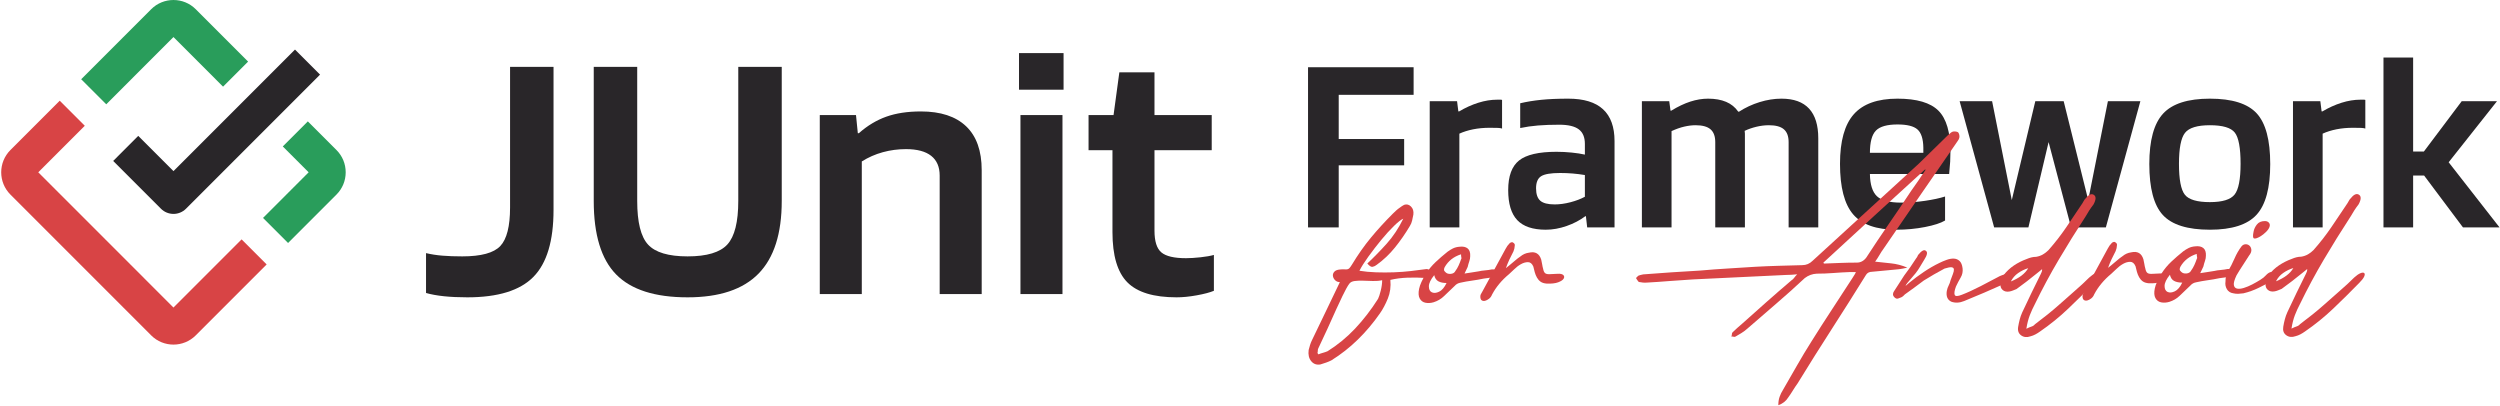 <?xml version="1.0" encoding="UTF-8" standalone="no"?>
<!DOCTYPE svg PUBLIC "-//W3C//DTD SVG 1.1//EN" "http://www.w3.org/Graphics/SVG/1.1/DTD/svg11.dtd">
<svg width="100%" height="100%" viewBox="0 0 2056 334" version="1.1" xmlns="http://www.w3.org/2000/svg" xmlns:xlink="http://www.w3.org/1999/xlink" xml:space="preserve" xmlns:serif="http://www.serif.com/" style="fill-rule:evenodd;clip-rule:evenodd;stroke-linejoin:round;stroke-miterlimit:2;">
    <g id="Artboard1" transform="matrix(1.018,0,0,1,0.005,0)">
        <rect x="-0.005" y="0" width="2019.039" height="333.523" style="fill:none;"/>
        <g transform="matrix(0.982,0,0,1,0.977,0)">
            <path d="M197.75,196.87L141.7,252.92L30.48,141.7L68.75,103.43L48.14,82.82L7.57,123.39C-2.53,133.49 -2.53,149.91 7.57,160.01L123.39,275.83C128.44,280.88 135.07,283.4 141.7,283.4C148.33,283.4 154.96,280.87 160.01,275.83L218.36,217.48L197.75,196.87Z" style="fill:rgb(216,68,69);fill-rule:nonzero;"/>
            <g>
                <path d="M203.1,50.66L160.01,7.57C149.92,-2.52 133.49,-2.52 123.39,7.57L65.79,65.17L86.4,85.78L141.71,30.47L182.5,71.27L203.11,50.66L203.1,50.66Z" style="fill:rgb(41,157,91);fill-rule:nonzero;"/>
                <path d="M252.25,99.82L231.64,120.43L252.91,141.7L215.38,179.22L235.99,199.83L275.81,160.01C280.7,155.12 283.39,148.62 283.39,141.7C283.39,134.78 280.7,128.28 275.81,123.39L252.24,99.82L252.25,99.82Z" style="fill:rgb(41,157,91);fill-rule:nonzero;"/>
            </g>
        </g>
        <g transform="matrix(0.982,0,0,1,0.977,0)">
            <path d="M141.7,175.91C137.97,175.91 134.24,174.49 131.4,171.64L92.12,132.36L112.73,111.75L141.71,140.73L241.68,40.76L262.29,61.37L152.01,171.65C149.16,174.5 145.44,175.92 141.71,175.92L141.7,175.91Z" style="fill:rgb(41,38,41);fill-rule:nonzero;"/>
        </g>
        <g transform="matrix(0.982,0,0,1,-1686.092,-0.318)">
            <path d="M2136.606,170.936L2136.606,55.312L2172.366,55.312L2172.366,173.022C2172.366,198.451 2166.853,216.778 2155.827,228.003C2144.801,239.228 2126.673,244.84 2101.442,244.84C2094.29,244.84 2087.883,244.542 2082.221,243.946C2076.559,243.35 2071.642,242.456 2067.47,241.264L2067.47,208.484C2071.642,209.477 2076.112,210.173 2080.88,210.57C2085.648,210.967 2091.111,211.166 2097.27,211.166C2112.766,211.166 2123.196,208.335 2128.56,202.673C2133.924,197.011 2136.606,186.432 2136.606,170.936Z" style="fill:rgb(41,38,41);fill-rule:nonzero;"/>
            <path d="M2324.346,165.572L2324.346,55.312L2360.106,55.312L2360.106,165.572C2360.106,192.392 2353.749,212.308 2341.034,225.321C2328.319,238.334 2308.85,244.84 2282.626,244.84C2255.806,244.84 2236.237,238.582 2223.92,226.066C2211.603,213.55 2205.444,193.385 2205.444,165.572L2205.444,55.312L2241.204,55.312L2241.204,165.572C2241.204,183.055 2244.184,195.024 2250.144,201.481C2256.104,207.938 2266.931,211.166 2282.626,211.166C2298.519,211.166 2309.446,207.888 2315.406,201.332C2321.366,194.776 2324.346,182.856 2324.346,165.572Z" style="fill:rgb(41,38,41);fill-rule:nonzero;"/>
            <path d="M2425.964,242.158L2391.396,242.158L2391.396,94.946L2421.196,94.946L2422.686,109.846L2423.58,109.846C2430.533,103.687 2438.033,99.168 2446.079,96.287C2454.125,93.406 2463.611,91.966 2474.538,91.966C2490.829,91.966 2503.245,96.039 2511.788,104.184C2520.331,112.329 2524.602,124.349 2524.602,140.242L2524.602,242.158L2490.034,242.158L2490.034,144.712C2490.034,137.56 2487.7,132.146 2483.031,128.471C2478.362,124.796 2471.459,122.958 2462.32,122.958C2455.764,122.958 2449.407,123.802 2443.248,125.491C2437.089,127.18 2431.328,129.713 2425.964,133.09L2425.964,242.158Z" style="fill:rgb(41,38,41);fill-rule:nonzero;"/>
            <path d="M2591.95,74.086L2555.296,74.086L2555.296,43.988L2591.95,43.988L2591.95,74.086ZM2591.056,242.158L2556.488,242.158L2556.488,94.946L2591.056,94.946L2591.056,242.158Z" style="fill:rgb(41,38,41);fill-rule:nonzero;"/>
            <path d="M2715.62,209.974L2715.62,239.476C2712.243,240.867 2707.524,242.108 2701.465,243.201C2695.406,244.294 2689.893,244.84 2684.926,244.84C2666.053,244.84 2652.543,240.718 2644.398,232.473C2636.253,224.228 2632.18,210.471 2632.18,191.2L2632.18,123.852L2612.512,123.852L2612.512,94.946L2633.074,94.946L2637.842,59.782L2666.748,59.782L2666.748,94.946L2713.832,94.946L2713.832,123.852L2666.748,123.852L2666.748,190.008C2666.748,198.749 2668.635,204.709 2672.41,207.888C2676.185,211.067 2682.939,212.656 2692.674,212.656C2696.051,212.656 2700.025,212.408 2704.594,211.911C2709.163,211.414 2712.839,210.769 2715.62,209.974Z" style="fill:rgb(41,38,41);fill-rule:nonzero;"/>
        </g>
        <g transform="matrix(0.693,0,0,0.705,1044.311,187.022)">
            <path d="M53.64,-72.414L53.64,0L17.88,0L17.88,-186.846L140.954,-186.846L140.954,-154.662L53.64,-154.662L53.64,-103.108L129.928,-103.108L129.928,-72.414L53.64,-72.414Z" style="fill:rgb(41,38,41);fill-rule:nonzero;"/>
            <path d="M194.296,0L159.728,0L159.728,-147.212L191.614,-147.212L193.104,-135.292L193.998,-135.292C201.349,-139.663 208.799,-143.04 216.348,-145.424C223.897,-147.808 231.248,-149 238.4,-149L242.423,-149C243.118,-149 243.665,-148.901 244.062,-148.702L244.062,-115.326C242.87,-115.723 241.33,-115.972 239.443,-116.071C237.556,-116.17 234.327,-116.22 229.758,-116.22C222.805,-116.22 216.348,-115.624 210.388,-114.432C204.428,-113.24 199.064,-111.551 194.296,-109.366L194.296,0Z" style="fill:rgb(41,38,41);fill-rule:nonzero;"/>
            <path d="M295.02,2.682C279.921,2.682 268.846,-1.043 261.793,-8.493C254.74,-15.943 251.214,-27.615 251.214,-43.508C251.214,-59.799 255.436,-71.321 263.879,-78.076C272.322,-84.831 286.875,-88.208 307.536,-88.208C313.297,-88.208 319.158,-87.91 325.118,-87.314C331.078,-86.718 336.243,-85.923 340.614,-84.93L340.614,-97.446C340.614,-105.194 338.23,-110.856 333.462,-114.432C328.694,-118.008 321.145,-119.796 310.814,-119.796C301.477,-119.796 293.182,-119.498 285.931,-118.902C278.68,-118.306 271.776,-117.313 265.22,-115.922L265.22,-144.828C272.769,-146.616 280.964,-147.957 289.805,-148.851C298.646,-149.745 309.125,-150.192 321.244,-150.192C339.323,-150.192 352.832,-146.07 361.772,-137.825C370.712,-129.58 375.182,-117.213 375.182,-100.724L375.182,0L343.296,0L341.806,-13.112L341.21,-13.112C334.853,-8.344 327.552,-4.52 319.307,-1.639C311.062,1.242 302.967,2.682 295.02,2.682ZM311.708,-63.474C300.98,-63.474 293.629,-62.232 289.656,-59.749C285.683,-57.266 283.696,-52.547 283.696,-45.594C283.696,-38.839 285.335,-34.022 288.613,-31.141C291.891,-28.26 297.503,-26.82 305.45,-26.82C311.211,-26.82 317.32,-27.664 323.777,-29.353C330.234,-31.042 335.846,-33.177 340.614,-35.76L340.614,-61.09C335.846,-61.885 331.128,-62.481 326.459,-62.878C321.79,-63.275 316.873,-63.474 311.708,-63.474Z" style="fill:rgb(41,38,41);fill-rule:nonzero;"/>
            <path d="M441.636,0L407.068,0L407.068,-147.212L438.954,-147.212L440.444,-136.186L441.338,-136.186C449.086,-140.954 456.486,-144.48 463.539,-146.765C470.592,-149.05 477.495,-150.192 484.25,-150.192C492.395,-150.192 499.398,-148.95 505.259,-146.467C511.12,-143.984 515.838,-140.159 519.414,-134.994L520.308,-134.994C527.659,-139.762 535.655,-143.487 544.297,-146.169C552.939,-148.851 561.432,-150.192 569.776,-150.192C584.08,-150.192 594.808,-146.318 601.96,-138.57C609.112,-130.822 612.688,-119.299 612.688,-104.002L612.688,0L578.12,0L578.12,-99.532C578.12,-106.287 576.282,-111.253 572.607,-114.432C568.932,-117.611 563.121,-119.2 555.174,-119.2C550.406,-119.2 545.539,-118.604 540.572,-117.412C535.605,-116.22 531.036,-114.631 526.864,-112.644C527.063,-111.651 527.162,-110.558 527.162,-109.366L527.162,0L492.594,0L492.594,-99.532C492.594,-106.287 490.756,-111.253 487.081,-114.432C483.406,-117.611 477.595,-119.2 469.648,-119.2C465.476,-119.2 461.056,-118.654 456.387,-117.561C451.718,-116.468 446.801,-114.73 441.636,-112.346L441.636,0Z" style="fill:rgb(41,38,41);fill-rule:nonzero;"/>
            <path d="M760.496,-36.058L760.496,-8.046C755.529,-5.066 747.732,-2.533 737.103,-0.447C726.474,1.639 715.399,2.682 703.876,2.682C680.433,2.682 663.596,-3.278 653.365,-15.198C643.134,-27.118 638.018,-46.786 638.018,-74.202C638.018,-100.625 643.382,-119.895 654.11,-132.014C664.838,-144.133 681.824,-150.192 705.068,-150.192C727.517,-150.192 743.411,-145.523 752.748,-136.186C762.085,-126.849 766.754,-110.856 766.754,-88.208C766.754,-84.036 766.655,-80.212 766.456,-76.735C766.257,-73.258 765.86,-68.441 765.264,-62.282L672.884,-62.282C673.083,-49.965 675.814,-41.323 681.079,-36.356C686.344,-31.389 695.731,-28.906 709.24,-28.906C718.18,-28.906 727.418,-29.601 736.954,-30.992C746.49,-32.383 754.337,-34.071 760.496,-36.058ZM705.068,-120.094C692.949,-120.094 684.556,-117.71 679.887,-112.942C675.218,-108.174 672.884,-99.532 672.884,-87.016L735.166,-87.016L735.166,-93.274C734.967,-103.406 732.683,-110.409 728.312,-114.283C723.941,-118.157 716.193,-120.094 705.068,-120.094Z" style="fill:rgb(41,38,41);fill-rule:nonzero;"/>
            <path d="M950.322,-147.212L988.168,-147.212L947.938,0L907.41,0L881.186,-99.532L857.644,0L817.712,0L777.482,-147.212L815.328,-147.212L838.274,-31.886L865.69,-147.212L898.768,-147.212L927.376,-31.886L950.322,-147.212Z" style="fill:rgb(41,38,41);fill-rule:nonzero;"/>
            <path d="M1139.552,-73.904C1139.552,-46.091 1134.238,-26.373 1123.609,-14.751C1112.98,-3.129 1094.852,2.682 1069.224,2.682C1043.199,2.682 1024.921,-3.03 1014.392,-14.453C1003.863,-25.876 998.598,-45.693 998.598,-73.904C998.598,-101.519 1003.962,-121.137 1014.69,-132.759C1025.418,-144.381 1043.596,-150.192 1069.224,-150.192C1095.051,-150.192 1113.229,-144.48 1123.758,-133.057C1134.287,-121.634 1139.552,-101.916 1139.552,-73.904ZM1033.166,-74.202C1033.166,-55.925 1035.451,-43.905 1040.02,-38.144C1044.589,-32.383 1054.324,-29.502 1069.224,-29.502C1083.727,-29.502 1093.312,-32.432 1097.981,-38.293C1102.65,-44.154 1104.984,-56.123 1104.984,-74.202C1104.984,-92.678 1102.749,-104.797 1098.279,-110.558C1093.809,-116.319 1084.124,-119.2 1069.224,-119.2C1054.523,-119.2 1044.838,-116.22 1040.169,-110.26C1035.5,-104.3 1033.166,-92.281 1033.166,-74.202Z" style="fill:rgb(41,38,41);fill-rule:nonzero;"/>
            <path d="M1200.642,0L1166.074,0L1166.074,-147.212L1197.96,-147.212L1199.45,-135.292L1200.344,-135.292C1207.695,-139.663 1215.145,-143.04 1222.694,-145.424C1230.243,-147.808 1237.594,-149 1244.746,-149L1248.769,-149C1249.464,-149 1250.011,-148.901 1250.408,-148.702L1250.408,-115.326C1249.216,-115.723 1247.676,-115.972 1245.789,-116.071C1243.902,-116.17 1240.673,-116.22 1236.104,-116.22C1229.151,-116.22 1222.694,-115.624 1216.734,-114.432C1210.774,-113.24 1205.41,-111.551 1200.642,-109.366L1200.642,0Z" style="fill:rgb(41,38,41);fill-rule:nonzero;"/>
            <path d="M1306.134,-60.494L1306.134,0L1271.566,0L1271.566,-198.17L1306.134,-198.17L1306.134,-88.506L1318.65,-88.506L1362.754,-147.212L1403.878,-147.212L1347.556,-75.99L1406.858,0L1364.244,0L1318.948,-60.494L1306.134,-60.494Z" style="fill:rgb(41,38,41);fill-rule:nonzero;"/>
        </g>
        <g transform="matrix(1.843,-0.001,0.001,1.875,-68.4,-397.289)">
            <path d="M636.281,327.8C639.233,325.033 642.092,322.105 644.859,319.015C647.626,315.925 650.024,312.305 652.053,308.155C651.13,308.524 649.77,309.584 647.971,311.337C646.173,313.089 644.305,315.141 642.368,317.493C640.432,319.845 638.564,322.266 636.765,324.756C634.967,327.247 633.653,329.322 632.823,330.982C635.036,331.351 637.457,331.581 640.086,331.674C642.714,331.766 645.32,331.766 647.902,331.674C650.485,331.581 652.975,331.397 655.373,331.12C657.771,330.844 659.938,330.567 661.875,330.29C662.429,330.198 662.913,330.29 663.328,330.567C663.743,330.844 663.996,331.535 664.089,332.642C664.181,333.288 663.996,333.703 663.535,333.887C663.074,334.072 662.613,334.164 662.152,334.164C659.201,333.979 656.434,333.933 653.851,334.026C651.269,334.118 648.778,334.441 646.38,334.994C646.657,337.945 646.288,340.666 645.274,343.156C644.259,345.647 643.106,347.814 641.815,349.659C638.864,353.901 635.613,357.752 632.062,361.211C628.511,364.669 624.66,367.69 620.51,370.272C619.772,370.641 619.011,370.964 618.227,371.241C617.443,371.517 616.59,371.794 615.668,372.071C614.008,372.347 612.67,371.863 611.656,370.618C610.641,369.373 610.272,367.736 610.549,365.707C610.733,364.969 610.941,364.231 611.171,363.493C611.402,362.755 611.702,362.018 612.071,361.28C614.192,356.853 616.336,352.403 618.504,347.929C620.671,343.456 622.585,339.467 624.245,335.962C623.415,335.962 622.723,335.686 622.17,335.132C621.617,334.579 621.294,333.956 621.202,333.265C621.109,332.573 621.317,331.95 621.824,331.397C622.331,330.844 623.138,330.521 624.245,330.429C625.075,330.336 625.721,330.313 626.182,330.359C626.643,330.406 627.058,330.406 627.427,330.359C627.796,330.313 628.119,330.152 628.395,329.875C628.672,329.598 629.041,329.091 629.502,328.353C632.177,323.926 634.967,319.96 637.872,316.456C640.777,312.951 643.982,309.446 647.487,305.941C647.948,305.48 648.433,305.019 648.94,304.558C649.447,304.097 649.977,303.682 650.531,303.313C650.9,303.036 651.223,302.806 651.499,302.621C651.776,302.437 652.099,302.252 652.468,302.068C653.574,301.699 654.566,301.952 655.442,302.829C656.318,303.705 656.664,304.881 656.48,306.356C656.295,307.279 656.111,308.155 655.926,308.985C655.742,309.815 655.419,310.599 654.958,311.337C652.929,314.749 650.738,317.908 648.386,320.814C646.035,323.719 643.383,326.232 640.432,328.353C639.878,328.815 639.279,329.114 638.633,329.253C637.987,329.391 637.204,328.907 636.281,327.8ZM642.783,335.132C641.584,335.409 640.247,335.524 638.771,335.478C637.296,335.432 635.866,335.386 634.483,335.34C633.099,335.294 631.854,335.34 630.747,335.478C629.641,335.617 628.857,336.009 628.395,336.654C628.027,337.115 627.565,337.853 627.012,338.868C626.459,339.882 625.905,340.966 625.352,342.119C624.798,343.272 624.291,344.355 623.83,345.37C623.369,346.384 623,347.168 622.723,347.722C621.432,350.581 620.141,353.44 618.85,356.299C617.558,359.158 616.221,362.018 614.838,364.877C614.653,365.153 614.561,365.499 614.561,365.914C614.561,366.329 614.515,366.675 614.423,366.952C614.423,367.136 614.561,367.367 614.838,367.644C615.483,367.367 616.152,367.136 616.844,366.952C617.535,366.767 618.204,366.537 618.85,366.26C623.277,363.493 627.312,360.173 630.955,356.299C634.598,352.426 637.941,348.091 640.985,343.295C641.354,342.557 641.746,341.358 642.161,339.698C642.576,338.038 642.783,336.516 642.783,335.132Z" style="fill:rgb(216,68,69);fill-rule:nonzero;"/>
            <path d="M678.892,332.227C679.998,332.043 681.059,331.881 682.074,331.743C683.088,331.605 684.103,331.443 685.117,331.259C685.855,331.074 686.777,330.936 687.884,330.844C688.991,330.751 689.959,330.613 690.789,330.429L691.827,330.429C692.058,330.429 692.404,330.521 692.865,330.705C693.141,330.89 693.395,331.143 693.626,331.466C693.856,331.789 693.925,332.135 693.833,332.504C693.833,332.688 693.649,332.919 693.28,333.195C692.911,333.472 692.634,333.611 692.45,333.611C691.527,333.795 690.674,333.956 689.89,334.095C689.106,334.233 688.253,334.348 687.331,334.441C685.578,334.81 683.849,335.109 682.143,335.34C680.437,335.57 678.753,335.87 677.093,336.239C676.079,336.424 675.249,336.885 674.603,337.623C672.666,339.467 671.075,340.989 669.83,342.188C668.585,343.387 667.086,344.263 665.334,344.817C664.043,345.185 662.844,345.255 661.737,345.024C660.63,344.793 659.8,344.171 659.247,343.156C658.693,342.142 658.601,340.735 658.97,338.937C659.339,337.138 660.353,334.902 662.014,332.227C663.213,330.382 664.619,328.699 666.233,327.177C667.847,325.656 669.576,324.157 671.421,322.681C672.159,322.128 672.943,321.644 673.773,321.229C674.603,320.814 675.571,320.56 676.678,320.468C678.246,320.283 679.445,320.537 680.275,321.229C681.105,321.92 681.474,323.05 681.382,324.618C681.382,325.356 681.244,326.117 680.967,326.901C680.69,327.685 680.46,328.492 680.275,329.322C680.091,329.783 679.883,330.221 679.653,330.636C679.422,331.051 679.168,331.581 678.892,332.227ZM665.611,332.919C664.043,334.856 663.259,336.493 663.259,337.83C663.259,339.167 663.697,340.044 664.573,340.459C665.449,340.874 666.51,340.781 667.755,340.182C669,339.582 670.084,338.314 671.006,336.377C669.53,336.377 668.331,336.124 667.409,335.617C666.487,335.109 665.887,334.21 665.611,332.919ZM677.37,323.788C674.142,324.803 671.744,326.693 670.176,329.46C669.991,329.829 669.899,330.198 669.899,330.567C669.899,330.936 670.13,331.305 670.591,331.674C671.144,332.227 671.905,332.458 672.874,332.365C673.842,332.273 674.511,331.858 674.88,331.12C675.433,330.382 675.917,329.552 676.332,328.63C676.747,327.708 677.093,326.832 677.37,326.002C677.554,325.817 677.601,325.54 677.508,325.171C677.416,324.803 677.37,324.341 677.37,323.788Z" style="fill:rgb(216,68,69);fill-rule:nonzero;"/>
            <path d="M714.862,336.654C713.755,336.562 712.879,336.285 712.233,335.824C711.587,335.363 711.057,334.763 710.642,334.026C710.227,333.288 709.904,332.504 709.674,331.674C709.443,330.844 709.236,330.014 709.051,329.183C708.498,327.892 707.714,327.247 706.699,327.247C705.685,327.247 704.647,327.546 703.586,328.146C702.526,328.745 701.534,329.506 700.612,330.429C699.69,331.351 698.952,332.043 698.398,332.504C695.17,335.178 692.68,338.176 690.928,341.496C690.651,342.234 690.213,342.834 689.614,343.295C689.014,343.756 688.438,344.056 687.884,344.194C687.331,344.332 686.847,344.263 686.432,343.986C686.017,343.71 685.809,343.156 685.809,342.326C685.809,341.865 685.901,341.496 686.086,341.22C686.27,340.943 686.455,340.62 686.639,340.251C688.391,337.115 690.098,333.979 691.758,330.844C693.418,327.708 695.124,324.572 696.877,321.436C697.338,320.514 697.937,319.684 698.675,318.946C698.86,318.761 699.113,318.623 699.436,318.531C699.759,318.439 700.013,318.485 700.197,318.669C700.843,319.038 701.073,319.545 700.889,320.191C700.889,320.837 700.704,321.621 700.335,322.543C699.69,323.742 699.09,324.941 698.537,326.14C697.983,327.339 697.476,328.584 697.015,329.875C697.753,329.322 698.214,328.953 698.398,328.768C699.321,328.031 700.174,327.316 700.958,326.624C701.742,325.932 702.549,325.31 703.379,324.756C704.486,323.834 705.731,323.281 707.114,323.096C709.881,322.451 711.68,323.465 712.51,326.14C712.694,326.878 712.833,327.569 712.925,328.215C713.017,328.861 713.155,329.506 713.34,330.152C713.524,331.166 713.847,331.835 714.308,332.158C714.769,332.481 715.553,332.596 716.66,332.504C717.121,332.504 717.606,332.481 718.113,332.435C718.62,332.388 719.104,332.365 719.565,332.365C720.857,332.273 721.733,332.458 722.194,332.919C722.655,333.38 722.701,333.91 722.332,334.51C721.963,335.109 721.156,335.64 719.911,336.101C718.666,336.562 716.983,336.746 714.862,336.654Z" style="fill:rgb(216,68,69);fill-rule:nonzero;"/>
            <path d="M816.408,390.056C816.408,388.672 816.592,387.45 816.961,386.389C817.33,385.329 817.837,384.291 818.483,383.277C820.512,379.772 822.541,376.244 824.57,372.693C826.599,369.142 828.72,365.615 830.934,362.11C833.885,357.406 836.86,352.771 839.857,348.206C842.855,343.641 845.875,339.006 848.919,334.302C849.103,333.933 849.334,333.564 849.611,333.195C849.887,332.827 850.164,332.319 850.441,331.674L847.674,331.674C845.276,331.766 842.878,331.904 840.48,332.089C838.082,332.273 835.684,332.365 833.286,332.365C831.349,332.458 829.596,333.103 828.029,334.302C823.878,338.176 819.682,341.934 815.439,345.577C811.196,349.221 806.954,352.887 802.711,356.576C801.973,357.222 801.166,357.821 800.29,358.374C799.414,358.928 798.561,359.435 797.731,359.896C797.454,360.081 797.177,360.127 796.901,360.035C796.624,359.942 796.255,359.896 795.794,359.896C795.978,359.62 796.071,359.297 796.071,358.928C796.071,358.559 796.163,358.282 796.347,358.098C797.085,357.36 797.777,356.714 798.423,356.161C799.068,355.608 799.76,355.008 800.498,354.362C804.095,351.134 807.692,347.929 811.289,344.747C814.886,341.565 818.529,338.407 822.218,335.271C822.679,334.994 823.071,334.625 823.394,334.164C823.717,333.703 824.155,333.195 824.708,332.642C823.694,332.734 822.818,332.804 822.08,332.85C821.342,332.896 820.604,332.919 819.866,332.919C812.949,333.288 806.147,333.611 799.46,333.887C792.773,334.164 785.971,334.487 779.054,334.856C775.734,335.04 772.367,335.271 768.955,335.547C765.542,335.824 762.176,336.055 758.856,336.239C757.749,336.331 756.55,336.239 755.259,335.962C755.074,335.778 754.89,335.547 754.705,335.271C754.521,334.994 754.336,334.717 754.152,334.441C754.06,334.256 754.152,334.049 754.429,333.818C754.705,333.587 754.936,333.38 755.12,333.195C755.581,333.011 756.273,332.827 757.195,332.642C765.496,331.996 773.797,331.443 782.098,330.982C786.248,330.613 790.306,330.313 794.272,330.083C798.238,329.852 802.296,329.598 806.447,329.322C809.859,329.137 813.249,328.999 816.615,328.907C819.981,328.815 823.417,328.722 826.922,328.63C828.674,328.63 830.196,327.984 831.487,326.693C839.327,319.499 847.097,312.397 854.798,305.388C862.5,298.378 870.27,291.277 878.11,284.083C880.231,281.961 882.329,279.909 884.405,277.926C886.48,275.943 888.578,273.891 890.699,271.77C891.16,271.401 891.529,271.078 891.806,270.802C892.083,270.525 892.452,270.294 892.913,270.11C893.189,270.018 893.581,269.994 894.089,270.041C894.596,270.087 894.988,270.202 895.265,270.386C895.449,270.571 895.611,270.894 895.749,271.355C895.887,271.816 895.91,272.277 895.818,272.738C895.726,273.199 895.518,273.638 895.195,274.053C894.873,274.468 894.573,274.906 894.296,275.367C888.947,283.114 883.644,290.792 878.386,298.402C873.129,306.011 867.826,313.735 862.477,321.574C861.923,322.312 861.37,323.165 860.817,324.134C860.263,325.102 859.618,326.094 858.88,327.108C861.278,327.385 863.63,327.639 865.935,327.869C868.241,328.1 870.593,328.722 872.991,329.737C872.253,329.921 871.608,330.06 871.054,330.152C870.501,330.244 869.947,330.336 869.394,330.429C867.457,330.613 865.497,330.797 863.514,330.982C861.531,331.166 859.571,331.351 857.635,331.535C856.343,331.535 855.421,331.996 854.868,332.919C849.887,340.943 844.884,348.852 839.857,356.645C834.831,364.439 829.827,372.393 824.847,380.51C824.109,381.524 823.417,382.562 822.771,383.623C822.126,384.683 821.434,385.721 820.696,386.735C820.235,387.473 819.659,388.119 818.967,388.672C818.275,389.226 817.422,389.687 816.408,390.056ZM836.191,327.523C836.191,327.616 836.283,327.754 836.468,327.938C838.866,327.846 841.264,327.754 843.662,327.662C846.06,327.569 848.458,327.523 850.856,327.523C852.516,327.523 853.899,326.785 855.006,325.31C858.234,320.329 861.508,315.441 864.829,310.645C868.149,305.849 871.423,301.007 874.651,296.119C875.758,294.551 876.842,293.006 877.902,291.484C878.963,289.962 880.001,288.418 881.015,286.85C881.015,286.757 880.923,286.711 880.738,286.711C873.36,293.444 865.958,300.2 858.534,306.979C851.109,313.758 843.662,320.606 836.191,327.523Z" style="fill:rgb(216,68,69);fill-rule:nonzero;"/>
            <path d="M896.925,341.635C899.323,340.712 902.09,339.444 905.226,337.83C908.361,336.216 911.128,334.763 913.526,333.472C915.002,332.827 916.178,332.527 917.054,332.573C917.93,332.619 918.461,332.85 918.645,333.265C918.83,333.68 918.668,334.233 918.161,334.925C917.654,335.617 916.708,336.285 915.325,336.931C912.466,338.222 909.583,339.49 906.678,340.735C903.773,341.98 900.845,343.203 897.893,344.402C895.864,345.232 893.973,345.324 892.221,344.678C890.561,343.848 889.915,342.28 890.284,339.974C890.469,339.052 890.745,338.245 891.114,337.553C891.483,336.862 891.76,336.101 891.944,335.271C892.313,334.256 892.659,333.334 892.982,332.504C893.305,331.674 893.443,331.005 893.397,330.498C893.351,329.99 893.028,329.691 892.429,329.598C891.829,329.506 890.791,329.691 889.316,330.152C887.748,330.982 886.203,331.835 884.681,332.711C883.159,333.587 881.661,334.487 880.185,335.409C878.802,336.424 877.441,337.438 876.104,338.453C874.766,339.467 873.36,340.482 871.884,341.496C871.7,341.681 871.492,341.888 871.262,342.119C871.031,342.349 870.731,342.557 870.362,342.741C869.901,342.926 869.417,343.11 868.91,343.295C868.403,343.479 867.872,343.295 867.319,342.741C866.858,342.28 866.65,341.796 866.696,341.289C866.742,340.781 866.95,340.297 867.319,339.836C868.057,338.729 868.771,337.623 869.463,336.516C870.155,335.409 870.87,334.302 871.608,333.195C872.53,331.996 873.406,330.797 874.236,329.598C875.066,328.399 875.896,327.154 876.726,325.863C877.187,325.31 877.51,324.756 877.695,324.203C879.263,322.266 880.416,321.667 881.153,322.405C881.983,322.958 881.707,324.295 880.323,326.417C879.678,327.431 879.078,328.423 878.525,329.391C877.971,330.359 877.326,331.305 876.588,332.227C876.311,332.596 875.804,333.195 875.066,334.026C874.328,334.856 873.683,335.617 873.129,336.308C872.576,337 872.276,337.438 872.23,337.623C872.184,337.807 872.714,337.392 873.821,336.377C875.85,334.717 877.994,333.126 880.254,331.605C882.514,330.083 884.796,328.768 887.102,327.662C888.025,327.201 889.062,326.762 890.215,326.347C891.368,325.932 892.429,325.748 893.397,325.794C894.365,325.84 895.195,326.186 895.887,326.832C896.579,327.477 897.017,328.538 897.202,330.014C897.386,331.489 897.109,332.85 896.371,334.095C895.634,335.34 894.942,336.654 894.296,338.038C893.651,339.79 893.466,341.012 893.743,341.704C894.02,342.395 895.08,342.372 896.925,341.635Z" style="fill:rgb(216,68,69);fill-rule:nonzero;"/>
            <path d="M925.147,356.576C926.07,356.115 926.831,355.792 927.43,355.608C928.03,355.423 928.514,355.1 928.883,354.639C930.727,353.256 932.572,351.826 934.417,350.35C936.261,348.875 938.06,347.353 939.812,345.785C941.841,343.94 944.009,342.027 946.314,340.044C948.62,338.061 950.741,336.101 952.678,334.164C953.693,333.242 954.592,332.619 955.376,332.296C956.16,331.973 956.713,331.95 957.036,332.227C957.359,332.504 957.359,333.011 957.036,333.749C956.713,334.487 955.998,335.409 954.892,336.516C951.11,340.389 947.306,344.148 943.478,347.791C939.651,351.434 935.523,354.777 931.096,357.821C930.451,358.282 929.782,358.697 929.09,359.066C928.398,359.435 927.684,359.712 926.946,359.896C925.378,360.45 924.018,360.311 922.865,359.481C921.712,358.651 921.274,357.406 921.55,355.746C921.735,354.639 921.965,353.555 922.242,352.495C922.519,351.434 922.888,350.396 923.349,349.382C924.64,346.615 925.977,343.802 927.361,340.943C928.744,338.084 930.128,335.271 931.511,332.504C931.696,332.135 931.834,331.812 931.926,331.535C932.019,331.259 932.065,330.89 932.065,330.429C931.604,330.797 931.212,331.12 930.889,331.397C930.566,331.674 930.22,331.95 929.851,332.227C926.808,334.717 923.81,337.023 920.859,339.144C920.397,339.329 919.89,339.536 919.337,339.767C918.783,339.997 918.23,340.159 917.677,340.251C916.478,340.436 915.509,340.205 914.771,339.559C914.034,338.914 913.711,338.038 913.803,336.931C913.895,336.285 914.08,335.64 914.356,334.994C914.633,334.348 914.91,333.703 915.186,333.057C916.478,331.397 917.976,329.99 919.683,328.838C921.389,327.685 923.257,326.739 925.286,326.002C926.761,325.356 928.145,325.033 929.436,325.033C930.543,324.849 931.534,324.503 932.411,323.995C933.287,323.488 934.094,322.866 934.832,322.128C937.691,318.9 940.296,315.556 942.648,312.098C945,308.639 947.375,305.111 949.773,301.514C949.957,301.238 950.142,300.915 950.326,300.546C950.511,300.177 950.741,299.854 951.018,299.577C952.402,297.825 953.601,297.226 954.615,297.779C955.814,298.425 955.814,299.854 954.615,302.068C953.969,302.898 953.347,303.774 952.747,304.696C952.148,305.619 951.618,306.495 951.156,307.325C947.006,313.689 943.063,320.03 939.328,326.347C935.592,332.665 932.111,339.144 928.883,345.785C928.053,347.353 927.315,348.967 926.669,350.627C926.024,352.287 925.516,354.27 925.147,356.576ZM918.368,335.824C922.058,334.348 924.594,332.412 925.977,330.014C924.41,330.475 922.934,331.189 921.55,332.158C920.167,333.126 919.106,334.348 918.368,335.824Z" style="fill:rgb(216,68,69);fill-rule:nonzero;"/>
            <path d="M978.826,336.654C977.719,336.562 976.843,336.285 976.197,335.824C975.551,335.363 975.021,334.763 974.606,334.026C974.191,333.288 973.868,332.504 973.638,331.674C973.407,330.844 973.199,330.014 973.015,329.183C972.462,327.892 971.678,327.247 970.663,327.247C969.649,327.247 968.611,327.546 967.55,328.146C966.49,328.745 965.498,329.506 964.576,330.429C963.654,331.351 962.916,332.043 962.362,332.504C959.134,335.178 956.644,338.176 954.892,341.496C954.615,342.234 954.177,342.834 953.577,343.295C952.978,343.756 952.402,344.056 951.848,344.194C951.295,344.332 950.811,344.263 950.395,343.986C949.98,343.71 949.773,343.156 949.773,342.326C949.773,341.865 949.865,341.496 950.05,341.22C950.234,340.943 950.419,340.62 950.603,340.251C952.355,337.115 954.062,333.979 955.722,330.844C957.382,327.708 959.088,324.572 960.841,321.436C961.302,320.514 961.901,319.684 962.639,318.946C962.824,318.761 963.077,318.623 963.4,318.531C963.723,318.439 963.976,318.485 964.161,318.669C964.807,319.038 965.037,319.545 964.853,320.191C964.853,320.837 964.668,321.621 964.299,322.543C963.654,323.742 963.054,324.941 962.501,326.14C961.947,327.339 961.44,328.584 960.979,329.875C961.717,329.322 962.178,328.953 962.362,328.768C963.285,328.031 964.138,327.316 964.922,326.624C965.706,325.932 966.513,325.31 967.343,324.756C968.45,323.834 969.695,323.281 971.078,323.096C973.845,322.451 975.644,323.465 976.474,326.14C976.658,326.878 976.796,327.569 976.889,328.215C976.981,328.861 977.119,329.506 977.304,330.152C977.488,331.166 977.811,331.835 978.272,332.158C978.733,332.481 979.517,332.596 980.624,332.504C981.085,332.504 981.569,332.481 982.077,332.435C982.584,332.388 983.068,332.365 983.529,332.365C984.821,332.273 985.697,332.458 986.158,332.919C986.619,333.38 986.665,333.91 986.296,334.51C985.927,335.109 985.12,335.64 983.875,336.101C982.63,336.562 980.947,336.746 978.826,336.654Z" style="fill:rgb(216,68,69);fill-rule:nonzero;"/>
            <path d="M1001.376,332.227C1002.483,332.043 1003.543,331.881 1004.558,331.743C1005.572,331.605 1006.587,331.443 1007.602,331.259C1008.339,331.074 1009.262,330.936 1010.368,330.844C1011.475,330.751 1012.444,330.613 1013.274,330.429L1014.311,330.429C1014.542,330.429 1014.888,330.521 1015.349,330.705C1015.626,330.89 1015.879,331.143 1016.11,331.466C1016.34,331.789 1016.41,332.135 1016.317,332.504C1016.317,332.688 1016.133,332.919 1015.764,333.195C1015.395,333.472 1015.118,333.611 1014.934,333.611C1014.012,333.795 1013.158,333.956 1012.374,334.095C1011.59,334.233 1010.737,334.348 1009.815,334.441C1008.063,334.81 1006.333,335.109 1004.627,335.34C1002.921,335.57 1001.238,335.87 999.577,336.239C998.563,336.424 997.733,336.885 997.087,337.623C995.15,339.467 993.559,340.989 992.314,342.188C991.069,343.387 989.57,344.263 987.818,344.817C986.527,345.185 985.328,345.255 984.221,345.024C983.114,344.793 982.284,344.171 981.731,343.156C981.177,342.142 981.085,340.735 981.454,338.937C981.823,337.138 982.838,334.902 984.498,332.227C985.697,330.382 987.103,328.699 988.717,327.177C990.331,325.656 992.061,324.157 993.905,322.681C994.643,322.128 995.427,321.644 996.257,321.229C997.087,320.814 998.056,320.56 999.162,320.468C1000.73,320.283 1001.929,320.537 1002.759,321.229C1003.589,321.92 1003.958,323.05 1003.866,324.618C1003.866,325.356 1003.728,326.117 1003.451,326.901C1003.174,327.685 1002.944,328.492 1002.759,329.322C1002.575,329.783 1002.367,330.221 1002.137,330.636C1001.906,331.051 1001.653,331.581 1001.376,332.227ZM988.095,332.919C986.527,334.856 985.743,336.493 985.743,337.83C985.743,339.167 986.181,340.044 987.057,340.459C987.933,340.874 988.994,340.781 990.239,340.182C991.484,339.582 992.568,338.314 993.49,336.377C992.015,336.377 990.816,336.124 989.893,335.617C988.971,335.109 988.371,334.21 988.095,332.919ZM999.854,323.788C996.626,324.803 994.228,326.693 992.66,329.46C992.476,329.829 992.383,330.198 992.383,330.567C992.383,330.936 992.614,331.305 993.075,331.674C993.629,332.227 994.389,332.458 995.358,332.365C996.326,332.273 996.995,331.858 997.364,331.12C997.917,330.382 998.402,329.552 998.817,328.63C999.232,327.708 999.577,326.832 999.854,326.002C1000.039,325.817 1000.085,325.54 999.992,325.171C999.9,324.803 999.854,324.341 999.854,323.788Z" style="fill:rgb(216,68,69);fill-rule:nonzero;"/>
            <path d="M1033.057,335.547C1031.028,336.654 1028.976,337.715 1026.901,338.729C1024.826,339.744 1022.635,340.528 1020.329,341.081C1019.591,341.173 1018.854,341.243 1018.116,341.289C1017.378,341.335 1016.64,341.266 1015.902,341.081C1014.611,340.897 1013.666,340.297 1013.066,339.283C1012.467,338.268 1012.259,337.161 1012.444,335.962C1012.444,335.225 1012.513,334.441 1012.651,333.611C1012.789,332.78 1013.089,332.043 1013.55,331.397C1014.565,329.737 1015.51,327.892 1016.386,325.863C1017.263,323.834 1018.3,322.036 1019.499,320.468C1019.96,319.914 1020.514,319.615 1021.159,319.568C1021.805,319.522 1022.381,319.707 1022.889,320.122C1023.396,320.537 1023.696,321.136 1023.788,321.92C1023.88,322.704 1023.557,323.557 1022.82,324.48C1021.897,325.955 1020.975,327.385 1020.053,328.768C1019.13,330.152 1018.208,331.628 1017.286,333.195C1016.363,335.132 1015.971,336.539 1016.11,337.415C1016.248,338.291 1016.709,338.822 1017.493,339.006C1018.277,339.19 1019.269,339.098 1020.468,338.729C1021.667,338.36 1022.889,337.853 1024.134,337.208C1025.379,336.562 1026.555,335.893 1027.662,335.202C1028.768,334.51 1029.552,333.887 1030.014,333.334C1030.936,332.319 1031.766,331.789 1032.504,331.743C1033.242,331.697 1033.772,331.881 1034.095,332.296C1034.418,332.711 1034.533,333.265 1034.441,333.956C1034.348,334.648 1033.887,335.178 1033.057,335.547ZM1029.737,309.4C1030.475,309.4 1031.051,309.631 1031.466,310.092C1031.881,310.553 1031.996,311.106 1031.812,311.752C1031.628,312.49 1031.12,313.274 1030.29,314.104C1029.46,314.934 1028.584,315.626 1027.662,316.179C1026.37,316.917 1025.471,317.193 1024.964,317.009C1024.457,316.825 1024.387,315.856 1024.756,314.104C1024.941,312.997 1025.425,311.936 1026.209,310.922C1026.993,309.907 1028.169,309.4 1029.737,309.4Z" style="fill:rgb(216,68,69);fill-rule:nonzero;"/>
            <path d="M1041.358,356.576C1042.28,356.115 1043.041,355.792 1043.641,355.608C1044.24,355.423 1044.724,355.1 1045.093,354.639C1046.938,353.256 1048.782,351.826 1050.627,350.35C1052.472,348.875 1054.27,347.353 1056.023,345.785C1058.052,343.94 1060.219,342.027 1062.525,340.044C1064.831,338.061 1066.952,336.101 1068.889,334.164C1069.903,333.242 1070.803,332.619 1071.586,332.296C1072.37,331.973 1072.924,331.95 1073.247,332.227C1073.569,332.504 1073.569,333.011 1073.247,333.749C1072.924,334.487 1072.209,335.409 1071.102,336.516C1067.321,340.389 1063.516,344.148 1059.689,347.791C1055.861,351.434 1051.734,354.777 1047.307,357.821C1046.661,358.282 1045.992,358.697 1045.301,359.066C1044.609,359.435 1043.894,359.712 1043.156,359.896C1041.588,360.45 1040.228,360.311 1039.075,359.481C1037.922,358.651 1037.484,357.406 1037.761,355.746C1037.945,354.639 1038.176,353.555 1038.453,352.495C1038.729,351.434 1039.098,350.396 1039.559,349.382C1040.851,346.615 1042.188,343.802 1043.571,340.943C1044.955,338.084 1046.338,335.271 1047.722,332.504C1047.906,332.135 1048.045,331.812 1048.137,331.535C1048.229,331.259 1048.275,330.89 1048.275,330.429C1047.814,330.797 1047.422,331.12 1047.099,331.397C1046.776,331.674 1046.431,331.95 1046.062,332.227C1043.018,334.717 1040.021,337.023 1037.069,339.144C1036.608,339.329 1036.101,339.536 1035.547,339.767C1034.994,339.997 1034.441,340.159 1033.887,340.251C1032.688,340.436 1031.72,340.205 1030.982,339.559C1030.244,338.914 1029.921,338.038 1030.014,336.931C1030.106,336.285 1030.29,335.64 1030.567,334.994C1030.844,334.348 1031.12,333.703 1031.397,333.057C1032.688,331.397 1034.187,329.99 1035.893,328.838C1037.599,327.685 1039.467,326.739 1041.496,326.002C1042.972,325.356 1044.355,325.033 1045.647,325.033C1046.753,324.849 1047.745,324.503 1048.621,323.995C1049.497,323.488 1050.304,322.866 1051.042,322.128C1053.901,318.9 1056.507,315.556 1058.859,312.098C1061.211,308.639 1063.585,305.111 1065.983,301.514C1066.168,301.238 1066.352,300.915 1066.537,300.546C1066.721,300.177 1066.952,299.854 1067.229,299.577C1068.612,297.825 1069.811,297.226 1070.826,297.779C1072.025,298.425 1072.025,299.854 1070.826,302.068C1070.18,302.898 1069.557,303.774 1068.958,304.696C1068.358,305.619 1067.828,306.495 1067.367,307.325C1063.217,313.689 1059.274,320.03 1055.538,326.347C1051.803,332.665 1048.321,339.144 1045.093,345.785C1044.263,347.353 1043.525,348.967 1042.88,350.627C1042.234,352.287 1041.727,354.27 1041.358,356.576ZM1034.579,335.824C1038.268,334.348 1040.805,332.412 1042.188,330.014C1040.62,330.475 1039.144,331.189 1037.761,332.158C1036.377,333.126 1035.317,334.348 1034.579,335.824Z" style="fill:rgb(216,68,69);fill-rule:nonzero;"/>
        </g>
    </g>
</svg>
